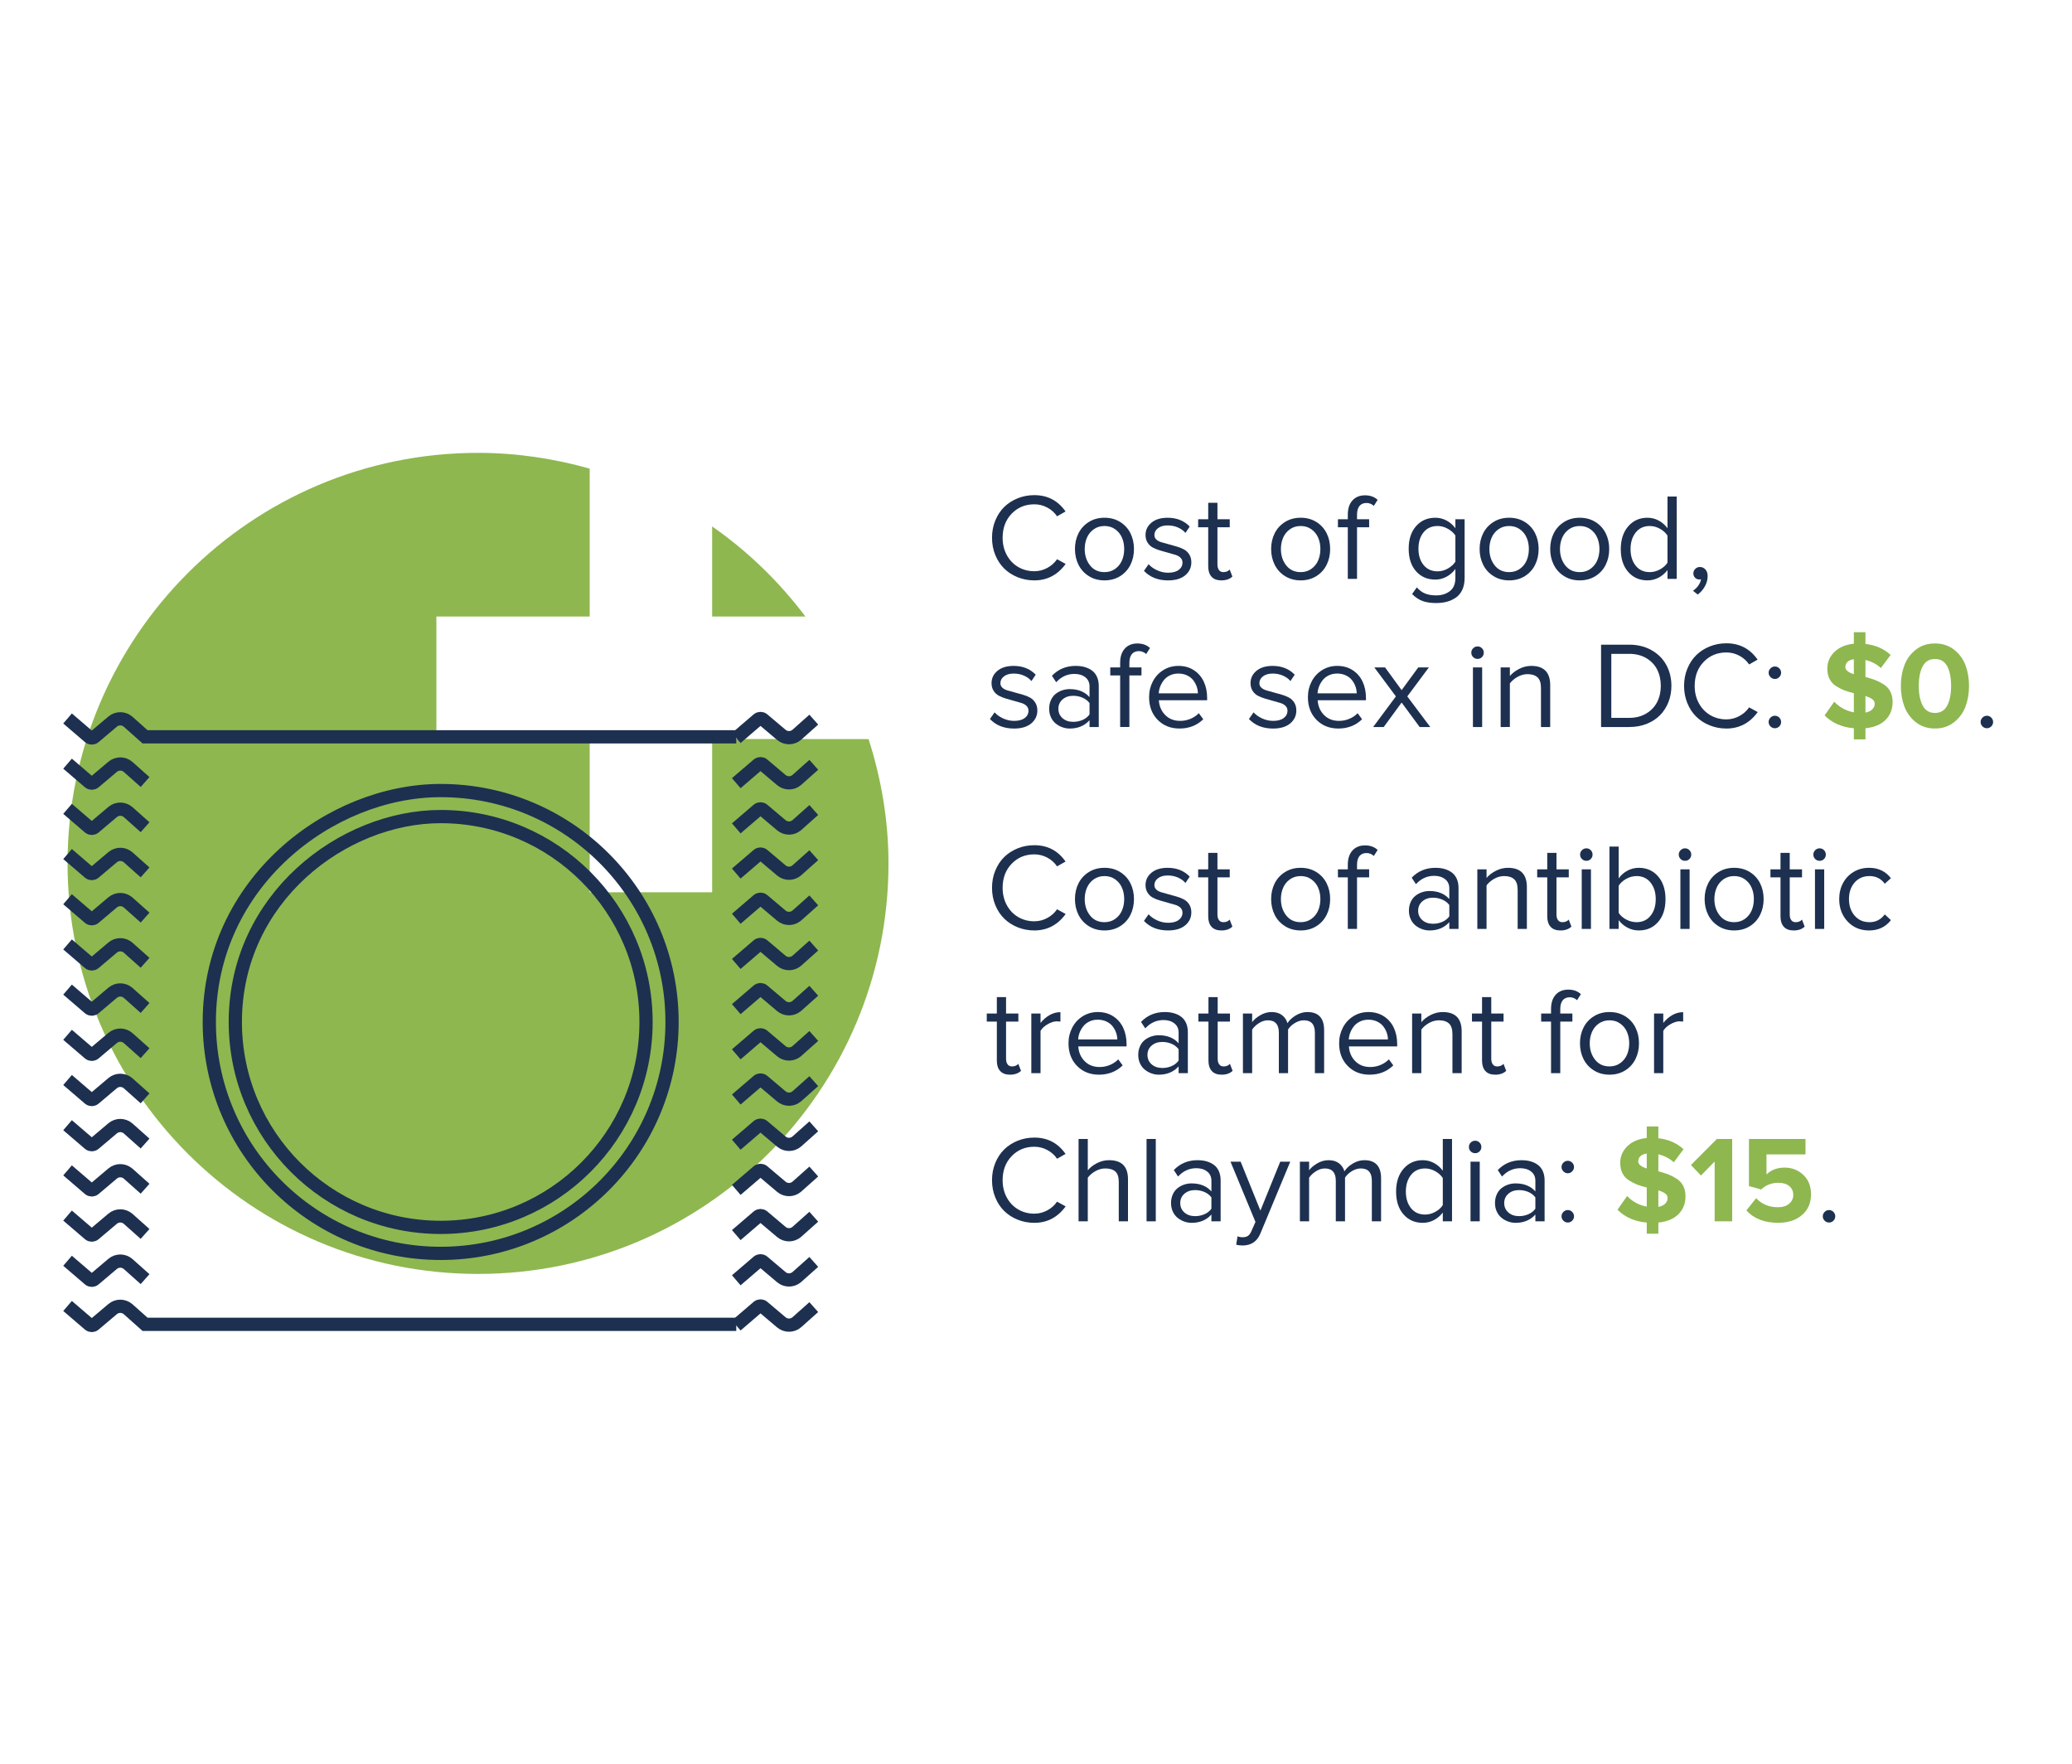 <?xml version="1.0" encoding="utf-8"?>
<!-- Generator: Adobe Illustrator 16.0.0, SVG Export Plug-In . SVG Version: 6.00 Build 0)  -->
<!DOCTYPE svg PUBLIC "-//W3C//DTD SVG 1.1//EN" "http://www.w3.org/Graphics/SVG/1.1/DTD/svg11.dtd">
<svg version="1.1" xmlns="http://www.w3.org/2000/svg" xmlns:xlink="http://www.w3.org/1999/xlink" x="0px" y="0px" width="470px"
	 height="400px" viewBox="0 0 470 400" enable-background="new 0 0 470 400" xml:space="preserve">
<g id="ART_AND_TEXT">
	<g>
		<g>
			<g>
				<g>
					<path fill="#8EB74F" d="M161.539,167.594v34.772h-27.78v-34.772H98.985v-27.776h34.774v-33.532
						c-8.063-2.28-16.542-3.579-25.324-3.579c-51.423,0-93.111,41.688-93.111,93.108c0,51.419,41.688,93.104,93.111,93.104
						c51.417,0,93.104-41.686,93.104-93.104c0-9.852-1.667-19.288-4.515-28.186L161.539,167.594z M161.539,139.817h21.152
						c-5.945-7.875-13.055-14.789-21.152-20.428V139.817z"/>
				</g>
			</g>
			<g>
				<g>
					<path fill="#1D3050" d="M225.771,125.884c-0.499-1.212-0.748-2.52-0.748-3.924c0-1.403,0.249-2.711,0.748-3.924
						c0.499-1.212,1.175-2.235,2.03-3.069s1.873-1.488,3.053-1.962c1.18-0.474,2.436-0.711,3.767-0.711c3,0,5.359,1.235,7.082,3.705
						l-1.928,1.094c-0.547-0.82-1.279-1.479-2.201-1.976c-0.92-0.497-1.905-0.745-2.953-0.745c-2.06,0-3.773,0.709-5.141,2.126
						c-1.367,1.417-2.051,3.238-2.051,5.462c0,1.449,0.314,2.755,0.943,3.917s1.49,2.064,2.584,2.707s2.315,0.964,3.664,0.964
						c1.039,0,2.021-0.25,2.947-0.752c0.924-0.501,1.66-1.157,2.207-1.969l1.955,1.066c-1.813,2.488-4.184,3.732-7.109,3.732
						c-1.331,0-2.586-0.237-3.767-0.711c-1.181-0.474-2.198-1.128-3.053-1.962S226.27,127.096,225.771,125.884z"/>
					<path fill="#1D3050" d="M244.643,128.091c-0.537-1.073-0.807-2.267-0.807-3.582s0.27-2.505,0.807-3.572
						c0.539-1.067,1.32-1.92,2.346-2.559c1.025-0.639,2.207-0.958,3.547-0.958s2.523,0.319,3.549,0.958
						c1.025,0.638,1.805,1.491,2.338,2.559s0.799,2.258,0.799,3.572s-0.266,2.508-0.799,3.582c-0.533,1.074-1.313,1.931-2.338,2.573
						c-1.025,0.641-2.209,0.962-3.549,0.962s-2.521-0.321-3.547-0.962C245.963,130.022,245.182,129.165,244.643,128.091z
						 M246.051,124.51c0,1.46,0.402,2.699,1.203,3.717c0.803,1.018,1.896,1.526,3.281,1.526c0.93,0,1.738-0.246,2.428-0.739
						c0.688-0.493,1.201-1.129,1.537-1.91c0.338-0.78,0.506-1.645,0.506-2.594c0-0.94-0.168-1.798-0.506-2.574
						c-0.336-0.776-0.85-1.41-1.537-1.903c-0.689-0.493-1.498-0.739-2.428-0.739s-1.74,0.247-2.434,0.739
						c-0.691,0.493-1.207,1.129-1.545,1.91C246.221,122.723,246.051,123.579,246.051,124.51z"/>
					<path fill="#1D3050" d="M259.486,129.468l1.053-1.51c0.482,0.544,1.125,1.002,1.926,1.374c0.803,0.372,1.645,0.558,2.529,0.558
						c1.014,0,1.807-0.213,2.377-0.64c0.57-0.427,0.855-0.985,0.855-1.674c0-0.436-0.154-0.803-0.463-1.103
						s-0.713-0.521-1.213-0.663s-1.041-0.297-1.623-0.463s-1.174-0.335-1.775-0.506c-0.6-0.171-1.146-0.388-1.639-0.651
						s-0.893-0.637-1.203-1.123c-0.309-0.485-0.465-1.063-0.465-1.734c0-1.117,0.447-2.048,1.338-2.793
						c0.893-0.746,2.117-1.119,3.674-1.119c2.063,0,3.732,0.665,5.01,1.995l-0.971,1.442c-0.42-0.508-0.984-0.918-1.691-1.231
						c-0.707-0.313-1.49-0.469-2.348-0.469c-0.906,0-1.631,0.208-2.18,0.625c-0.549,0.417-0.822,0.938-0.822,1.566
						c0,0.403,0.15,0.743,0.453,1.019c0.301,0.276,0.699,0.483,1.191,0.621c0.492,0.137,1.031,0.288,1.621,0.453
						c0.588,0.165,1.184,0.331,1.785,0.499c0.602,0.168,1.15,0.386,1.645,0.654c0.496,0.268,0.9,0.652,1.215,1.152
						c0.314,0.5,0.471,1.093,0.471,1.777c0,1.189-0.463,2.171-1.389,2.944c-0.926,0.773-2.23,1.16-3.908,1.16
						C262.67,131.626,260.854,130.907,259.486,129.468z"/>
					<path fill="#1D3050" d="M271.781,119.581v-1.818h2.283v-3.732h2.092v3.732h2.789v1.818h-2.789v8.429
						c0,0.531,0.115,0.954,0.342,1.27c0.229,0.316,0.561,0.474,0.998,0.474c0.621,0,1.1-0.197,1.436-0.59l0.615,1.595
						c-0.609,0.579-1.439,0.869-2.488,0.869c-0.986,0-1.73-0.276-2.236-0.829c-0.504-0.553-0.758-1.336-0.758-2.35v-8.866H271.781z"
						/>
					<path fill="#1D3050" d="M289.145,128.091c-0.537-1.073-0.807-2.267-0.807-3.582s0.27-2.505,0.807-3.572
						c0.539-1.067,1.32-1.92,2.346-2.559c1.025-0.639,2.207-0.958,3.547-0.958s2.523,0.319,3.549,0.958
						c1.025,0.638,1.805,1.491,2.338,2.559s0.799,2.258,0.799,3.572s-0.266,2.508-0.799,3.582c-0.533,1.074-1.313,1.931-2.338,2.573
						c-1.025,0.641-2.209,0.962-3.549,0.962s-2.521-0.321-3.547-0.962C290.465,130.022,289.684,129.165,289.145,128.091z
						 M290.553,124.51c0,1.46,0.402,2.699,1.203,3.717c0.803,1.018,1.896,1.526,3.281,1.526c0.93,0,1.738-0.246,2.428-0.739
						c0.688-0.493,1.201-1.129,1.537-1.91c0.338-0.78,0.506-1.645,0.506-2.594c0-0.94-0.168-1.798-0.506-2.574
						c-0.336-0.776-0.85-1.41-1.537-1.903c-0.689-0.493-1.498-0.739-2.428-0.739s-1.74,0.247-2.434,0.739
						c-0.691,0.493-1.207,1.129-1.545,1.91C290.723,122.723,290.553,123.579,290.553,124.51z"/>
					<path fill="#1D3050" d="M303.486,119.581v-1.818h2.242v-1.039c0-1.376,0.352-2.452,1.053-3.227
						c0.703-0.774,1.654-1.162,2.857-1.162c1.176,0,2.129,0.345,2.857,1.034l-0.861,1.356c-0.5-0.436-1.053-0.654-1.654-0.654
						c-0.701,0-1.236,0.227-1.605,0.681s-0.555,1.112-0.555,1.975v1.035h2.748v1.818h-2.748v11.703h-2.092v-11.703H303.486z"/>
					<path fill="#1D3050" d="M319.537,124.448c0-2.142,0.559-3.849,1.674-5.12c1.117-1.271,2.574-1.907,4.377-1.907
						c0.9,0,1.744,0.21,2.531,0.629c0.787,0.419,1.459,1.003,2.014,1.75v-2.037h2.092v13.33c0,1.03-0.178,1.923-0.531,2.68
						c-0.354,0.756-0.842,1.347-1.465,1.771s-1.301,0.733-2.037,0.93c-0.736,0.196-1.541,0.294-2.412,0.294
						c-1.188,0-2.199-0.146-3.035-0.438c-0.836-0.292-1.646-0.825-2.432-1.6l1.066-1.518c0.555,0.647,1.182,1.112,1.879,1.395
						c0.697,0.282,1.537,0.424,2.521,0.424c1.236,0,2.271-0.324,3.105-0.971c0.832-0.647,1.248-1.636,1.248-2.967v-2.051
						c-0.527,0.72-1.189,1.301-1.986,1.743c-0.795,0.442-1.648,0.663-2.559,0.663c-1.803,0-3.26-0.629-4.377-1.887
						C320.096,128.304,319.537,126.6,319.537,124.448z M321.752,124.448c0,1.513,0.389,2.746,1.168,3.698
						c0.777,0.953,1.84,1.429,3.188,1.429c0.801,0,1.574-0.212,2.32-0.636s1.314-0.941,1.705-1.552v-5.934
						c-0.391-0.602-0.961-1.112-1.713-1.531c-0.75-0.419-1.521-0.629-2.313-0.629c-1.348,0-2.41,0.477-3.188,1.429
						C322.141,121.675,321.752,122.917,321.752,124.448z"/>
					<path fill="#1D3050" d="M336.436,128.091c-0.537-1.073-0.807-2.267-0.807-3.582s0.27-2.505,0.807-3.572
						c0.539-1.067,1.32-1.92,2.346-2.559c1.025-0.639,2.207-0.958,3.547-0.958s2.523,0.319,3.549,0.958
						c1.025,0.638,1.805,1.491,2.338,2.559s0.799,2.258,0.799,3.572s-0.266,2.508-0.799,3.582c-0.533,1.074-1.313,1.931-2.338,2.573
						c-1.025,0.641-2.209,0.962-3.549,0.962s-2.521-0.321-3.547-0.962C337.756,130.022,336.975,129.165,336.436,128.091z
						 M337.844,124.51c0,1.46,0.402,2.699,1.203,3.717c0.803,1.018,1.896,1.526,3.281,1.526c0.93,0,1.738-0.246,2.428-0.739
						c0.688-0.493,1.201-1.129,1.537-1.91c0.338-0.78,0.506-1.645,0.506-2.594c0-0.94-0.168-1.798-0.506-2.574
						c-0.336-0.776-0.85-1.41-1.537-1.903c-0.689-0.493-1.498-0.739-2.428-0.739s-1.74,0.247-2.434,0.739
						c-0.691,0.493-1.207,1.129-1.545,1.91C338.014,122.723,337.844,123.579,337.844,124.51z"/>
					<path fill="#1D3050" d="M352.445,128.091c-0.537-1.073-0.807-2.267-0.807-3.582s0.27-2.505,0.807-3.572
						c0.539-1.067,1.32-1.92,2.346-2.559c1.025-0.639,2.207-0.958,3.547-0.958s2.523,0.319,3.549,0.958
						c1.025,0.638,1.805,1.491,2.338,2.559s0.799,2.258,0.799,3.572s-0.266,2.508-0.799,3.582c-0.533,1.074-1.313,1.931-2.338,2.573
						c-1.025,0.641-2.209,0.962-3.549,0.962s-2.521-0.321-3.547-0.962C353.766,130.022,352.984,129.165,352.445,128.091z
						 M353.854,124.51c0,1.46,0.402,2.699,1.203,3.717c0.803,1.018,1.896,1.526,3.281,1.526c0.93,0,1.738-0.246,2.428-0.739
						c0.688-0.493,1.201-1.129,1.537-1.91c0.338-0.78,0.506-1.645,0.506-2.594c0-0.94-0.168-1.798-0.506-2.574
						c-0.336-0.776-0.85-1.41-1.537-1.903c-0.689-0.493-1.498-0.739-2.428-0.739s-1.74,0.247-2.434,0.739
						c-0.691,0.493-1.207,1.129-1.545,1.91C354.023,122.723,353.854,123.579,353.854,124.51z"/>
					<path fill="#1D3050" d="M367.648,124.537c0-2.144,0.563-3.866,1.688-5.166s2.58-1.95,4.363-1.95c0.9,0,1.744,0.21,2.531,0.629
						c0.787,0.42,1.459,1.003,2.014,1.75v-7.192h2.092v18.676h-2.092v-1.997c-0.527,0.707-1.188,1.273-1.979,1.699
						s-1.646,0.639-2.566,0.639c-1.793,0-3.25-0.64-4.369-1.919C368.209,128.428,367.648,126.704,367.648,124.537z M371.037,120.766
						c-0.781,0.981-1.174,2.238-1.174,3.771s0.389,2.786,1.168,3.758c0.777,0.972,1.84,1.458,3.188,1.458
						c0.809,0,1.59-0.208,2.34-0.623c0.75-0.415,1.313-0.924,1.686-1.526v-6.119c-0.373-0.611-0.938-1.129-1.691-1.554
						c-0.756-0.424-1.533-0.637-2.334-0.637C372.881,119.294,371.82,119.785,371.037,120.766z"/>
					<path fill="#1D3050" d="M384.027,133.978c0.465-0.301,0.871-0.697,1.217-1.189c0.348-0.492,0.547-0.966,0.602-1.42
						c-0.072,0.035-0.205,0.053-0.396,0.053c-0.373,0-0.689-0.132-0.949-0.395c-0.26-0.264-0.391-0.588-0.391-0.975
						c0-0.395,0.145-0.737,0.432-1.026s0.635-0.435,1.045-0.435c0.502,0,0.922,0.187,1.258,0.56
						c0.338,0.373,0.506,0.871,0.506,1.494c0,0.809-0.209,1.59-0.629,2.342c-0.418,0.752-0.961,1.369-1.627,1.853L384.027,133.978z"
						/>
					<path fill="#1D3050" d="M224.554,163.068l1.053-1.51c0.483,0.544,1.125,1.002,1.927,1.374s1.645,0.558,2.528,0.558
						c1.014,0,1.806-0.213,2.377-0.64c0.571-0.427,0.856-0.985,0.856-1.674c0-0.436-0.154-0.803-0.463-1.103
						s-0.713-0.521-1.212-0.663c-0.5-0.142-1.041-0.297-1.624-0.463c-0.583-0.166-1.175-0.335-1.775-0.506
						c-0.6-0.171-1.146-0.388-1.639-0.651s-0.894-0.637-1.203-1.123c-0.31-0.485-0.465-1.063-0.465-1.734
						c0-1.117,0.446-2.048,1.338-2.793c0.892-0.746,2.116-1.119,3.672-1.119c2.063,0,3.733,0.665,5.011,1.995l-0.971,1.442
						c-0.42-0.508-0.984-0.918-1.691-1.231c-0.708-0.313-1.491-0.469-2.349-0.469c-0.904,0-1.63,0.208-2.178,0.625
						c-0.548,0.417-0.822,0.938-0.822,1.566c0,0.403,0.151,0.743,0.453,1.019c0.301,0.276,0.699,0.483,1.191,0.621
						c0.492,0.137,1.033,0.288,1.621,0.453c0.589,0.165,1.184,0.331,1.786,0.499c0.602,0.168,1.15,0.386,1.645,0.654
						c0.495,0.268,0.899,0.652,1.213,1.152c0.314,0.5,0.472,1.093,0.472,1.777c0,1.189-0.463,2.171-1.39,2.944
						c-0.926,0.773-2.229,1.16-3.908,1.16C227.739,165.226,225.921,164.507,224.554,163.068z"/>
					<path fill="#1D3050" d="M237.984,160.742c0-0.729,0.137-1.388,0.408-1.976s0.631-1.057,1.078-1.408
						c0.447-0.351,0.943-0.617,1.484-0.8c0.543-0.182,1.109-0.273,1.697-0.273c1.918,0,3.414,0.606,4.492,1.818v-2.434
						c0-0.875-0.318-1.565-0.959-2.071c-0.639-0.506-1.461-0.759-2.465-0.759c-1.604,0-2.982,0.629-4.141,1.887l-0.965-1.463
						c1.426-1.495,3.223-2.242,5.393-2.242c0.746,0,1.428,0.087,2.041,0.26c0.615,0.173,1.162,0.436,1.645,0.786
						c0.482,0.351,0.861,0.827,1.135,1.429c0.271,0.602,0.408,1.299,0.408,2.092v9.297h-2.092v-1.545
						c-1.123,1.258-2.621,1.887-4.492,1.887c-0.57,0-1.129-0.098-1.676-0.294s-1.047-0.476-1.5-0.841
						c-0.451-0.364-0.813-0.836-1.084-1.415C238.121,162.098,237.984,161.453,237.984,160.742z M240.076,160.742
						c0,0.866,0.313,1.577,0.939,2.133c0.625,0.556,1.436,0.834,2.432,0.834c0.748,0,1.453-0.144,2.115-0.431
						s1.189-0.704,1.582-1.251v-2.57c-0.393-0.528-0.92-0.937-1.582-1.224s-1.367-0.431-2.115-0.431
						c-0.986,0-1.795,0.276-2.426,0.827C240.391,159.181,240.076,159.885,240.076,160.742z"/>
					<path fill="#1D3050" d="M251.848,153.181v-1.818h2.242v-1.039c0-1.376,0.352-2.452,1.053-3.227
						c0.703-0.774,1.654-1.162,2.857-1.162c1.176,0,2.129,0.345,2.857,1.034l-0.861,1.356c-0.5-0.436-1.053-0.654-1.654-0.654
						c-0.701,0-1.236,0.227-1.605,0.681s-0.555,1.112-0.555,1.975v1.035h2.748v1.818h-2.748v11.703h-2.092v-11.703H251.848z"/>
					<path fill="#1D3050" d="M260.652,158.103c0-1.294,0.285-2.481,0.852-3.562c0.568-1.08,1.361-1.937,2.379-2.57
						c1.018-0.633,2.158-0.95,3.422-0.95c1.334,0,2.5,0.324,3.496,0.971c0.998,0.647,1.75,1.516,2.258,2.604
						c0.506,1.089,0.76,2.317,0.76,3.685v0.533h-10.951c0.082,1.331,0.559,2.443,1.432,3.336c0.871,0.894,2.01,1.34,3.416,1.34
						c0.795,0,1.559-0.15,2.295-0.451c0.734-0.301,1.375-0.729,1.924-1.285l1.004,1.367c-1.434,1.404-3.23,2.105-5.387,2.105
						c-2.018,0-3.672-0.661-4.963-1.982C261.299,161.922,260.652,160.208,260.652,158.103z M262.84,157.242h8.887
						c-0.008-0.52-0.102-1.034-0.279-1.545c-0.18-0.51-0.441-0.989-0.789-1.436c-0.346-0.446-0.813-0.809-1.396-1.087
						c-0.584-0.278-1.246-0.417-1.984-0.417c-0.695,0-1.324,0.137-1.891,0.41s-1.023,0.631-1.375,1.073
						c-0.352,0.442-0.629,0.921-0.83,1.436C262.982,156.191,262.867,156.713,262.84,157.242z"/>
					<path fill="#1D3050" d="M283.303,163.068l1.053-1.51c0.482,0.544,1.125,1.002,1.926,1.374c0.803,0.372,1.645,0.558,2.529,0.558
						c1.014,0,1.807-0.213,2.377-0.64c0.57-0.427,0.855-0.985,0.855-1.674c0-0.436-0.154-0.803-0.463-1.103
						s-0.713-0.521-1.213-0.663s-1.041-0.297-1.623-0.463s-1.174-0.335-1.775-0.506c-0.6-0.171-1.146-0.388-1.639-0.651
						s-0.893-0.637-1.203-1.123c-0.309-0.485-0.465-1.063-0.465-1.734c0-1.117,0.447-2.048,1.338-2.793
						c0.893-0.746,2.117-1.119,3.674-1.119c2.063,0,3.732,0.665,5.01,1.995l-0.971,1.442c-0.42-0.508-0.984-0.918-1.691-1.231
						c-0.707-0.313-1.49-0.469-2.348-0.469c-0.906,0-1.631,0.208-2.18,0.625c-0.549,0.417-0.822,0.938-0.822,1.566
						c0,0.403,0.15,0.743,0.453,1.019c0.301,0.276,0.699,0.483,1.191,0.621c0.492,0.137,1.031,0.288,1.621,0.453
						c0.588,0.165,1.184,0.331,1.785,0.499c0.602,0.168,1.15,0.386,1.645,0.654c0.496,0.268,0.9,0.652,1.215,1.152
						c0.314,0.5,0.471,1.093,0.471,1.777c0,1.189-0.463,2.171-1.389,2.944c-0.926,0.773-2.23,1.16-3.908,1.16
						C286.486,165.226,284.67,164.507,283.303,163.068z"/>
					<path fill="#1D3050" d="M296.678,158.103c0-1.294,0.285-2.481,0.852-3.562c0.568-1.08,1.361-1.937,2.379-2.57
						c1.018-0.633,2.158-0.95,3.422-0.95c1.334,0,2.5,0.324,3.496,0.971c0.998,0.647,1.75,1.516,2.258,2.604
						c0.506,1.089,0.76,2.317,0.76,3.685v0.533h-10.951c0.082,1.331,0.559,2.443,1.432,3.336c0.871,0.894,2.01,1.34,3.416,1.34
						c0.795,0,1.559-0.15,2.295-0.451c0.734-0.301,1.375-0.729,1.924-1.285l1.004,1.367c-1.434,1.404-3.23,2.105-5.387,2.105
						c-2.018,0-3.672-0.661-4.963-1.982C297.324,161.922,296.678,160.208,296.678,158.103z M298.865,157.242h8.887
						c-0.008-0.52-0.102-1.034-0.279-1.545c-0.18-0.51-0.441-0.989-0.789-1.436c-0.346-0.446-0.813-0.809-1.396-1.087
						c-0.584-0.278-1.246-0.417-1.984-0.417c-0.695,0-1.324,0.137-1.891,0.41s-1.023,0.631-1.375,1.073
						c-0.352,0.442-0.629,0.921-0.83,1.436C299.008,156.191,298.893,156.713,298.865,157.242z"/>
					<path fill="#1D3050" d="M311.471,164.884l5.168-6.945l-4.895-6.576h2.434l3.76,5.154l3.773-5.154h2.406l-4.895,6.576
						l5.209,6.945h-2.406l-4.088-5.551l-4.061,5.551H311.471z"/>
					<path fill="#1D3050" d="M334.16,149.025c-0.279-0.273-0.418-0.606-0.418-0.998c0-0.392,0.139-0.727,0.418-1.005
						c0.277-0.278,0.613-0.417,1.004-0.417c0.393,0,0.725,0.139,0.998,0.417c0.273,0.278,0.41,0.613,0.41,1.005
						c0,0.392-0.137,0.725-0.41,0.998s-0.605,0.41-0.998,0.41C334.773,149.435,334.438,149.298,334.16,149.025z M334.111,164.884
						v-13.521h2.092v13.521H334.111z"/>
					<path fill="#1D3050" d="M340.4,164.884v-13.521h2.092v1.955c0.529-0.629,1.23-1.169,2.105-1.62s1.791-0.677,2.748-0.677
						c2.863,0,4.293,1.458,4.293,4.375v9.488h-2.092v-8.846c0-1.139-0.264-1.948-0.793-2.427c-0.527-0.479-1.279-0.718-2.256-0.718
						c-0.783,0-1.537,0.205-2.262,0.615s-1.307,0.907-1.744,1.49v9.885H340.4z"/>
					<path fill="#1D3050" d="M363.178,164.884v-18.676h6.385c1.896,0,3.578,0.413,5.045,1.237c1.469,0.825,2.59,1.944,3.363,3.356
						c0.775,1.413,1.162,2.999,1.162,4.758c0,1.322-0.227,2.555-0.684,3.698c-0.455,1.144-1.094,2.131-1.914,2.96
						c-0.82,0.83-1.83,1.481-3.027,1.955c-1.199,0.474-2.514,0.711-3.945,0.711H363.178z M365.502,162.806h4.061
						c1.469,0,2.754-0.328,3.855-0.984c1.104-0.656,1.93-1.526,2.482-2.611c0.551-1.084,0.826-2.301,0.826-3.65
						c0-1.367-0.271-2.593-0.813-3.678c-0.543-1.084-1.363-1.955-2.461-2.611c-1.1-0.656-2.395-0.984-3.891-0.984h-4.061V162.806z"
						/>
					<path fill="#1D3050" d="M382.752,159.484c-0.498-1.212-0.748-2.52-0.748-3.924c0-1.403,0.25-2.711,0.748-3.924
						c0.498-1.212,1.176-2.235,2.031-3.069c0.854-0.834,1.871-1.488,3.053-1.962c1.18-0.474,2.436-0.711,3.766-0.711
						c3,0,5.359,1.235,7.082,3.705l-1.928,1.094c-0.547-0.82-1.279-1.479-2.201-1.976c-0.92-0.497-1.904-0.745-2.953-0.745
						c-2.059,0-3.773,0.709-5.141,2.126c-1.367,1.417-2.051,3.238-2.051,5.462c0,1.449,0.314,2.755,0.943,3.917
						s1.49,2.064,2.584,2.707s2.316,0.964,3.664,0.964c1.039,0,2.021-0.25,2.947-0.752c0.924-0.501,1.66-1.157,2.207-1.969
						l1.955,1.066c-1.813,2.488-4.184,3.732-7.109,3.732c-1.33,0-2.586-0.237-3.766-0.711c-1.182-0.474-2.199-1.128-3.053-1.962
						C383.928,161.719,383.25,160.696,382.752,159.484z"/>
					<path fill="#1D3050" d="M401.186,152.573c0-0.384,0.141-0.716,0.422-0.996c0.281-0.279,0.613-0.419,1-0.419
						c0.385,0,0.717,0.14,0.994,0.419c0.275,0.28,0.414,0.612,0.414,0.996c0,0.376-0.141,0.706-0.422,0.989
						c-0.279,0.284-0.609,0.426-0.986,0.426s-0.709-0.142-0.994-0.426C401.328,153.278,401.186,152.949,401.186,152.573z
						 M401.607,164.743c-0.281-0.277-0.422-0.608-0.422-0.994s0.141-0.719,0.422-1s0.613-0.421,1-0.421
						c0.385,0,0.717,0.141,0.994,0.421c0.275,0.281,0.414,0.614,0.414,1s-0.139,0.717-0.414,0.994
						c-0.277,0.276-0.609,0.415-0.994,0.415C402.221,165.158,401.889,165.019,401.607,164.743z"/>
					<path fill="#8EB74F" d="M420.516,167.684v-2.52c-2.707-0.224-4.918-1.194-6.637-2.912l2.186-3.108
						c1.23,1.288,2.715,2.091,4.451,2.408v-4.34c-0.859-0.205-1.586-0.424-2.184-0.658c-0.598-0.233-1.219-0.555-1.863-0.966
						c-0.643-0.411-1.133-0.947-1.469-1.61s-0.504-1.452-0.504-2.366c0-1.456,0.541-2.711,1.623-3.766
						c1.082-1.054,2.549-1.675,4.396-1.862v-2.604h2.633v2.66c2.295,0.262,4.199,1.092,5.711,2.492l-2.211,2.968
						c-0.953-0.877-2.119-1.484-3.5-1.82v3.864c0.877,0.224,1.619,0.453,2.225,0.686c0.607,0.233,1.242,0.56,1.904,0.98
						c0.662,0.42,1.166,0.966,1.512,1.638c0.346,0.672,0.518,1.466,0.518,2.38c0,1.605-0.527,2.944-1.582,4.018
						c-1.055,1.074-2.58,1.712-4.576,1.918v2.52H420.516z M418.584,151.304c0,0.654,0.645,1.186,1.932,1.596v-3.388
						c-0.615,0.075-1.092,0.271-1.428,0.588C418.752,150.418,418.584,150.819,418.584,151.304z M425.248,159.62
						c0-0.429-0.178-0.774-0.533-1.036c-0.354-0.261-0.877-0.504-1.566-0.728v3.752c0.689-0.13,1.213-0.378,1.566-0.742
						C425.07,160.502,425.248,160.087,425.248,159.62z"/>
					<path fill="#8EB74F" d="M443.266,163.778c-1.203,0.961-2.656,1.442-4.354,1.442c-1.699,0-3.15-0.48-4.354-1.442
						c-1.205-0.961-2.068-2.151-2.59-3.57c-0.523-1.418-0.785-2.968-0.785-4.648c0-1.68,0.262-3.229,0.785-4.648
						c0.521-1.418,1.385-2.604,2.59-3.556c1.203-0.952,2.654-1.428,4.354-1.428c1.697,0,3.15,0.476,4.354,1.428
						c1.205,0.952,2.068,2.138,2.59,3.556c0.523,1.419,0.785,2.968,0.785,4.648c0,1.68-0.262,3.23-0.785,4.648
						C445.334,161.627,444.471,162.817,443.266,163.778z M436.125,160.012c0.59,1.12,1.518,1.68,2.787,1.68s2.197-0.56,2.785-1.68
						s0.883-2.604,0.883-4.452c0-1.866-0.295-3.35-0.883-4.452c-0.588-1.101-1.516-1.652-2.785-1.652s-2.197,0.556-2.787,1.666
						c-0.588,1.111-0.881,2.59-0.881,4.438C435.244,157.408,435.537,158.892,436.125,160.012z"/>
					<path fill="#1D3050" d="M449.693,164.743c-0.279-0.277-0.42-0.608-0.42-0.994s0.141-0.719,0.42-1
						c0.281-0.281,0.615-0.421,1-0.421c0.387,0,0.717,0.141,0.994,0.421s0.416,0.614,0.416,1s-0.139,0.717-0.416,0.994
						c-0.277,0.276-0.607,0.415-0.994,0.415C450.309,165.158,449.975,165.019,449.693,164.743z"/>
					<path fill="#1D3050" d="M225.771,205.277c-0.499-1.212-0.748-2.52-0.748-3.924c0-1.403,0.249-2.711,0.748-3.924
						c0.499-1.212,1.175-2.235,2.03-3.069s1.873-1.488,3.053-1.962c1.18-0.474,2.436-0.711,3.767-0.711c3,0,5.359,1.235,7.082,3.705
						l-1.928,1.094c-0.547-0.82-1.279-1.479-2.201-1.976c-0.92-0.497-1.905-0.745-2.953-0.745c-2.06,0-3.773,0.709-5.141,2.126
						c-1.367,1.417-2.051,3.238-2.051,5.462c0,1.449,0.314,2.755,0.943,3.917s1.49,2.064,2.584,2.707s2.315,0.964,3.664,0.964
						c1.039,0,2.021-0.25,2.947-0.752c0.924-0.501,1.66-1.157,2.207-1.969l1.955,1.066c-1.813,2.488-4.184,3.732-7.109,3.732
						c-1.331,0-2.586-0.237-3.767-0.711c-1.181-0.474-2.198-1.128-3.053-1.962S226.27,206.49,225.771,205.277z"/>
					<path fill="#1D3050" d="M244.643,207.484c-0.537-1.072-0.807-2.267-0.807-3.581s0.27-2.505,0.807-3.572
						c0.539-1.067,1.32-1.92,2.346-2.559c1.025-0.639,2.207-0.958,3.547-0.958s2.523,0.319,3.549,0.958
						c1.025,0.638,1.805,1.491,2.338,2.559s0.799,2.258,0.799,3.572s-0.266,2.509-0.799,3.581c-0.533,1.074-1.313,1.932-2.338,2.573
						c-1.025,0.641-2.209,0.962-3.549,0.962s-2.521-0.321-3.547-0.962C245.963,209.416,245.182,208.559,244.643,207.484z
						 M246.051,203.903c0,1.46,0.402,2.699,1.203,3.717c0.803,1.018,1.896,1.526,3.281,1.526c0.93,0,1.738-0.246,2.428-0.739
						c0.688-0.493,1.201-1.13,1.537-1.909c0.338-0.781,0.506-1.646,0.506-2.595c0-0.94-0.168-1.798-0.506-2.573
						c-0.336-0.776-0.85-1.41-1.537-1.903c-0.689-0.493-1.498-0.739-2.428-0.739s-1.74,0.247-2.434,0.739
						c-0.691,0.493-1.207,1.129-1.545,1.909C246.221,202.117,246.051,202.973,246.051,203.903z"/>
					<path fill="#1D3050" d="M259.486,208.861l1.053-1.51c0.482,0.545,1.125,1.002,1.926,1.374c0.803,0.372,1.645,0.558,2.529,0.558
						c1.014,0,1.807-0.213,2.377-0.64s0.855-0.985,0.855-1.675c0-0.436-0.154-0.803-0.463-1.102c-0.309-0.3-0.713-0.521-1.213-0.663
						s-1.041-0.297-1.623-0.463s-1.174-0.335-1.775-0.506c-0.6-0.171-1.146-0.388-1.639-0.651s-0.893-0.637-1.203-1.123
						c-0.309-0.484-0.465-1.063-0.465-1.734c0-1.117,0.447-2.048,1.338-2.793c0.893-0.746,2.117-1.119,3.674-1.119
						c2.063,0,3.732,0.665,5.01,1.995l-0.971,1.442c-0.42-0.508-0.984-0.918-1.691-1.231c-0.707-0.313-1.49-0.469-2.348-0.469
						c-0.906,0-1.631,0.208-2.18,0.625c-0.549,0.417-0.822,0.938-0.822,1.566c0,0.402,0.15,0.742,0.453,1.019
						c0.301,0.276,0.699,0.483,1.191,0.621s1.031,0.288,1.621,0.452c0.588,0.165,1.184,0.332,1.785,0.5s1.15,0.386,1.645,0.653
						c0.496,0.269,0.9,0.651,1.215,1.151c0.314,0.501,0.471,1.094,0.471,1.777c0,1.189-0.463,2.171-1.389,2.943
						c-0.926,0.774-2.23,1.16-3.908,1.16C262.67,211.02,260.854,210.3,259.486,208.861z"/>
					<path fill="#1D3050" d="M271.781,198.975v-1.818h2.283v-3.732h2.092v3.732h2.789v1.818h-2.789v8.429
						c0,0.53,0.115,0.954,0.342,1.27c0.229,0.315,0.561,0.474,0.998,0.474c0.621,0,1.1-0.197,1.436-0.59l0.615,1.594
						c-0.609,0.579-1.439,0.869-2.488,0.869c-0.986,0-1.73-0.276-2.236-0.829c-0.504-0.553-0.758-1.336-0.758-2.351v-8.865H271.781z
						"/>
					<path fill="#1D3050" d="M289.145,207.484c-0.537-1.072-0.807-2.267-0.807-3.581s0.27-2.505,0.807-3.572
						c0.539-1.067,1.32-1.92,2.346-2.559c1.025-0.639,2.207-0.958,3.547-0.958s2.523,0.319,3.549,0.958
						c1.025,0.638,1.805,1.491,2.338,2.559s0.799,2.258,0.799,3.572s-0.266,2.509-0.799,3.581c-0.533,1.074-1.313,1.932-2.338,2.573
						c-1.025,0.641-2.209,0.962-3.549,0.962s-2.521-0.321-3.547-0.962C290.465,209.416,289.684,208.559,289.145,207.484z
						 M290.553,203.903c0,1.46,0.402,2.699,1.203,3.717c0.803,1.018,1.896,1.526,3.281,1.526c0.93,0,1.738-0.246,2.428-0.739
						c0.688-0.493,1.201-1.13,1.537-1.909c0.338-0.781,0.506-1.646,0.506-2.595c0-0.94-0.168-1.798-0.506-2.573
						c-0.336-0.776-0.85-1.41-1.537-1.903c-0.689-0.493-1.498-0.739-2.428-0.739s-1.74,0.247-2.434,0.739
						c-0.691,0.493-1.207,1.129-1.545,1.909C290.723,202.117,290.553,202.973,290.553,203.903z"/>
					<path fill="#1D3050" d="M303.486,198.975v-1.818h2.242v-1.039c0-1.376,0.352-2.452,1.053-3.227
						c0.703-0.774,1.654-1.162,2.857-1.162c1.176,0,2.129,0.345,2.857,1.034l-0.861,1.356c-0.5-0.436-1.053-0.654-1.654-0.654
						c-0.701,0-1.236,0.227-1.605,0.681s-0.555,1.112-0.555,1.975v1.035h2.748v1.818h-2.748v11.703h-2.092v-11.703H303.486z"/>
					<path fill="#1D3050" d="M319.592,206.535c0-0.729,0.137-1.388,0.408-1.976s0.631-1.058,1.078-1.408s0.943-0.617,1.484-0.8
						c0.543-0.182,1.109-0.273,1.697-0.273c1.918,0,3.414,0.606,4.492,1.818v-2.434c0-0.875-0.318-1.565-0.959-2.071
						c-0.639-0.506-1.461-0.759-2.465-0.759c-1.604,0-2.982,0.629-4.141,1.887l-0.965-1.463c1.426-1.495,3.223-2.242,5.393-2.242
						c0.746,0,1.428,0.087,2.041,0.26c0.615,0.173,1.162,0.436,1.645,0.786c0.482,0.351,0.861,0.827,1.135,1.429
						c0.271,0.602,0.408,1.299,0.408,2.092v9.297h-2.092v-1.545c-1.123,1.258-2.621,1.887-4.492,1.887
						c-0.57,0-1.129-0.098-1.676-0.294c-0.547-0.195-1.047-0.476-1.5-0.841c-0.451-0.364-0.813-0.836-1.084-1.415
						S319.592,207.246,319.592,206.535z M321.684,206.535c0,0.866,0.313,1.577,0.939,2.133c0.625,0.557,1.436,0.834,2.432,0.834
						c0.748,0,1.453-0.144,2.115-0.431s1.189-0.704,1.582-1.251v-2.57c-0.393-0.528-0.92-0.937-1.582-1.224
						s-1.367-0.431-2.115-0.431c-0.986,0-1.795,0.275-2.426,0.827S321.684,205.679,321.684,206.535z"/>
					<path fill="#1D3050" d="M335.109,210.678v-13.521h2.092v1.955c0.529-0.629,1.23-1.169,2.105-1.62s1.791-0.677,2.748-0.677
						c2.863,0,4.293,1.458,4.293,4.375v9.488h-2.092v-8.846c0-1.139-0.264-1.948-0.793-2.427c-0.527-0.479-1.279-0.718-2.256-0.718
						c-0.783,0-1.537,0.205-2.262,0.615s-1.307,0.907-1.744,1.49v9.885H335.109z"/>
					<path fill="#1D3050" d="M348.686,198.975v-1.818h2.283v-3.732h2.092v3.732h2.789v1.818h-2.789v8.429
						c0,0.53,0.115,0.954,0.342,1.27c0.229,0.315,0.561,0.474,0.998,0.474c0.621,0,1.1-0.197,1.436-0.59l0.615,1.594
						c-0.609,0.579-1.439,0.869-2.488,0.869c-0.986,0-1.73-0.276-2.236-0.829c-0.504-0.553-0.758-1.336-0.758-2.351v-8.865H348.686z
						"/>
					<path fill="#1D3050" d="M358.838,194.818c-0.279-0.273-0.418-0.606-0.418-0.998c0-0.392,0.139-0.727,0.418-1.005
						c0.277-0.278,0.613-0.417,1.004-0.417c0.393,0,0.725,0.139,0.998,0.417c0.273,0.278,0.41,0.613,0.41,1.005
						c0,0.392-0.137,0.725-0.41,0.998s-0.605,0.41-0.998,0.41C359.451,195.229,359.115,195.092,358.838,194.818z M358.789,210.678
						v-13.521h2.092v13.521H358.789z"/>
					<path fill="#1D3050" d="M365.078,210.678v-18.676h2.092v7.192c0.547-0.748,1.219-1.331,2.018-1.75
						c0.797-0.419,1.646-0.629,2.549-0.629c1.799,0,3.258,0.648,4.377,1.943c1.121,1.295,1.68,3.02,1.68,5.173
						c0,2.167-0.559,3.891-1.68,5.17c-1.119,1.279-2.578,1.919-4.377,1.919c-0.92,0-1.779-0.213-2.576-0.64
						c-0.799-0.425-1.461-0.991-1.99-1.698v1.996H365.078z M367.17,207.024c0.375,0.603,0.939,1.106,1.695,1.513
						c0.758,0.406,1.545,0.609,2.365,0.609c1.332,0,2.389-0.486,3.172-1.458c0.785-0.972,1.176-2.225,1.176-3.758
						s-0.391-2.79-1.176-3.771c-0.783-0.981-1.84-1.472-3.172-1.472c-0.811,0-1.598,0.212-2.357,0.637
						c-0.762,0.424-1.328,0.942-1.703,1.554V207.024z"/>
					<path fill="#1D3050" d="M381.219,194.818c-0.279-0.273-0.418-0.606-0.418-0.998c0-0.392,0.139-0.727,0.418-1.005
						c0.277-0.278,0.613-0.417,1.004-0.417c0.393,0,0.725,0.139,0.998,0.417c0.273,0.278,0.41,0.613,0.41,1.005
						c0,0.392-0.137,0.725-0.41,0.998s-0.605,0.41-0.998,0.41C381.832,195.229,381.496,195.092,381.219,194.818z M381.17,210.678
						v-13.521h2.092v13.521H381.17z"/>
					<path fill="#1D3050" d="M387.473,207.484c-0.537-1.072-0.807-2.267-0.807-3.581s0.27-2.505,0.807-3.572
						c0.539-1.067,1.32-1.92,2.346-2.559c1.025-0.639,2.207-0.958,3.547-0.958s2.523,0.319,3.549,0.958
						c1.025,0.638,1.805,1.491,2.338,2.559s0.799,2.258,0.799,3.572s-0.266,2.509-0.799,3.581c-0.533,1.074-1.313,1.932-2.338,2.573
						c-1.025,0.641-2.209,0.962-3.549,0.962s-2.521-0.321-3.547-0.962C388.793,209.416,388.012,208.559,387.473,207.484z
						 M388.881,203.903c0,1.46,0.402,2.699,1.203,3.717c0.803,1.018,1.896,1.526,3.281,1.526c0.93,0,1.738-0.246,2.428-0.739
						c0.688-0.493,1.201-1.13,1.537-1.909c0.338-0.781,0.506-1.646,0.506-2.595c0-0.94-0.168-1.798-0.506-2.573
						c-0.336-0.776-0.85-1.41-1.537-1.903c-0.689-0.493-1.498-0.739-2.428-0.739s-1.74,0.247-2.434,0.739
						c-0.691,0.493-1.207,1.129-1.545,1.909C389.051,202.117,388.881,202.973,388.881,203.903z"/>
					<path fill="#1D3050" d="M401.596,198.975v-1.818h2.283v-3.732h2.092v3.732h2.789v1.818h-2.789v8.429
						c0,0.53,0.115,0.954,0.342,1.27c0.229,0.315,0.561,0.474,0.998,0.474c0.621,0,1.1-0.197,1.436-0.59l0.615,1.594
						c-0.609,0.579-1.439,0.869-2.488,0.869c-0.986,0-1.73-0.276-2.236-0.829c-0.504-0.553-0.758-1.336-0.758-2.351v-8.865H401.596z
						"/>
					<path fill="#1D3050" d="M411.748,194.818c-0.279-0.273-0.418-0.606-0.418-0.998c0-0.392,0.139-0.727,0.418-1.005
						c0.277-0.278,0.613-0.417,1.004-0.417c0.393,0,0.725,0.139,0.998,0.417c0.273,0.278,0.41,0.613,0.41,1.005
						c0,0.392-0.137,0.725-0.41,0.998s-0.605,0.41-0.998,0.41C412.361,195.229,412.025,195.092,411.748,194.818z M411.699,210.678
						v-13.521h2.092v13.521H411.699z"/>
					<path fill="#1D3050" d="M417.195,203.903c0-1.332,0.283-2.534,0.852-3.606s1.367-1.92,2.4-2.545
						c1.031-0.625,2.209-0.938,3.529-0.938c2.088,0,3.738,0.784,4.949,2.352l-1.395,1.26c-0.848-1.159-1.996-1.739-3.445-1.739
						c-1.412,0-2.545,0.488-3.396,1.465c-0.854,0.977-1.279,2.227-1.279,3.751s0.43,2.778,1.285,3.765
						c0.857,0.986,1.988,1.479,3.391,1.479c1.414,0,2.563-0.588,3.445-1.766l1.395,1.301c-1.211,1.559-2.861,2.338-4.949,2.338
						c-1.986,0-3.613-0.679-4.881-2.035C417.83,207.627,417.195,205.934,417.195,203.903z"/>
					<path fill="#1D3050" d="M223.834,231.685v-1.818h2.283v-3.732h2.092v3.732h2.789v1.818h-2.789v8.429
						c0,0.53,0.114,0.954,0.342,1.27c0.228,0.315,0.561,0.474,0.998,0.474c0.62,0,1.098-0.196,1.436-0.59l0.615,1.595
						c-0.611,0.578-1.44,0.868-2.488,0.868c-0.986,0-1.731-0.276-2.237-0.829c-0.505-0.553-0.757-1.336-0.757-2.35v-8.866H223.834z"
						/>
					<path fill="#1D3050" d="M233.938,243.388v-13.521h2.091V232c0.584-0.739,1.263-1.332,2.037-1.778
						c0.775-0.446,1.6-0.67,2.475-0.67v2.133c-0.328-0.036-0.596-0.055-0.807-0.055c-0.646,0-1.348,0.222-2.105,0.665
						c-0.756,0.442-1.289,0.943-1.6,1.5v9.593H233.938z"/>
					<path fill="#1D3050" d="M242.373,236.606c0-1.294,0.285-2.481,0.852-3.562c0.568-1.08,1.361-1.937,2.379-2.57
						s2.158-0.95,3.422-0.95c1.334,0,2.5,0.323,3.496,0.971c0.998,0.647,1.75,1.516,2.258,2.604c0.506,1.089,0.76,2.317,0.76,3.685
						v0.533h-10.951c0.082,1.331,0.559,2.442,1.432,3.336c0.871,0.894,2.01,1.34,3.416,1.34c0.795,0,1.559-0.15,2.295-0.451
						c0.734-0.301,1.375-0.729,1.924-1.285l1.004,1.367c-1.434,1.403-3.23,2.105-5.387,2.105c-2.018,0-3.672-0.661-4.963-1.982
						C243.02,240.426,242.373,238.712,242.373,236.606z M244.561,235.745h8.887c-0.008-0.52-0.102-1.034-0.279-1.545
						c-0.18-0.511-0.441-0.989-0.789-1.436c-0.346-0.446-0.813-0.809-1.396-1.087s-1.246-0.417-1.984-0.417
						c-0.695,0-1.324,0.137-1.891,0.41s-1.023,0.631-1.375,1.073s-0.629,0.921-0.83,1.436
						C244.703,234.694,244.588,235.217,244.561,235.745z"/>
					<path fill="#1D3050" d="M258.191,239.245c0-0.729,0.137-1.388,0.408-1.976s0.631-1.058,1.078-1.408s0.943-0.617,1.484-0.8
						c0.543-0.183,1.109-0.273,1.697-0.273c1.918,0,3.414,0.606,4.492,1.818v-2.434c0-0.875-0.318-1.565-0.959-2.071
						c-0.639-0.506-1.461-0.759-2.465-0.759c-1.604,0-2.982,0.629-4.141,1.887l-0.965-1.463c1.426-1.495,3.223-2.242,5.393-2.242
						c0.746,0,1.428,0.087,2.041,0.26c0.615,0.173,1.162,0.436,1.645,0.786s0.861,0.827,1.135,1.429
						c0.271,0.602,0.408,1.299,0.408,2.092v9.297h-2.092v-1.545c-1.123,1.258-2.621,1.887-4.492,1.887
						c-0.57,0-1.129-0.098-1.676-0.294s-1.047-0.477-1.5-0.841c-0.451-0.364-0.813-0.836-1.084-1.415
						S258.191,239.956,258.191,239.245z M260.283,239.245c0,0.866,0.313,1.577,0.939,2.133c0.625,0.556,1.436,0.834,2.432,0.834
						c0.748,0,1.453-0.144,2.115-0.431s1.189-0.704,1.582-1.251v-2.57c-0.393-0.528-0.92-0.937-1.582-1.224
						s-1.367-0.431-2.115-0.431c-0.986,0-1.795,0.275-2.426,0.827S260.283,238.389,260.283,239.245z"/>
					<path fill="#1D3050" d="M271.836,231.685v-1.818h2.283v-3.732h2.092v3.732H279v1.818h-2.789v8.429
						c0,0.53,0.115,0.954,0.342,1.27c0.229,0.315,0.561,0.474,0.998,0.474c0.621,0,1.1-0.196,1.436-0.59l0.615,1.595
						c-0.609,0.578-1.439,0.868-2.488,0.868c-0.986,0-1.73-0.276-2.236-0.829c-0.504-0.553-0.758-1.336-0.758-2.35v-8.866H271.836z"
						/>
					<path fill="#1D3050" d="M281.939,243.388v-13.521h2.092v1.955c0.365-0.528,0.963-1.044,1.791-1.545
						c0.83-0.501,1.701-0.752,2.611-0.752c0.977,0,1.77,0.234,2.379,0.704c0.611,0.47,1.021,1.078,1.23,1.825
						c0.41-0.665,1.039-1.253,1.887-1.764s1.732-0.766,2.652-0.766c1.24,0,2.18,0.342,2.816,1.025
						c0.639,0.684,0.957,1.704,0.957,3.063v9.775h-2.092V234.2c0-1.868-0.834-2.803-2.502-2.803c-0.674,0-1.348,0.203-2.023,0.608
						c-0.674,0.405-1.193,0.896-1.559,1.47v9.912h-2.092V234.2c0-1.868-0.834-2.803-2.502-2.803c-0.656,0-1.316,0.207-1.982,0.622
						c-0.664,0.415-1.189,0.909-1.572,1.483v9.885H281.939z"/>
					<path fill="#1D3050" d="M303.76,236.606c0-1.294,0.285-2.481,0.852-3.562c0.568-1.08,1.361-1.937,2.379-2.57
						s2.158-0.95,3.422-0.95c1.334,0,2.5,0.323,3.496,0.971c0.998,0.647,1.75,1.516,2.258,2.604c0.506,1.089,0.76,2.317,0.76,3.685
						v0.533h-10.951c0.082,1.331,0.559,2.442,1.432,3.336c0.871,0.894,2.01,1.34,3.416,1.34c0.795,0,1.559-0.15,2.295-0.451
						c0.734-0.301,1.375-0.729,1.924-1.285l1.004,1.367c-1.434,1.403-3.23,2.105-5.387,2.105c-2.018,0-3.672-0.661-4.963-1.982
						C304.406,240.426,303.76,238.712,303.76,236.606z M305.947,235.745h8.887c-0.008-0.52-0.102-1.034-0.279-1.545
						c-0.18-0.511-0.441-0.989-0.789-1.436c-0.346-0.446-0.813-0.809-1.396-1.087s-1.246-0.417-1.984-0.417
						c-0.695,0-1.324,0.137-1.891,0.41s-1.023,0.631-1.375,1.073s-0.629,0.921-0.83,1.436
						C306.09,234.694,305.975,235.217,305.947,235.745z"/>
					<path fill="#1D3050" d="M320.316,243.388v-13.521h2.092v1.955c0.529-0.629,1.23-1.169,2.105-1.62s1.791-0.677,2.748-0.677
						c2.863,0,4.293,1.458,4.293,4.375v9.488h-2.092v-8.846c0-1.14-0.264-1.948-0.793-2.427c-0.527-0.479-1.279-0.718-2.256-0.718
						c-0.783,0-1.537,0.205-2.262,0.615s-1.307,0.907-1.744,1.49v9.885H320.316z"/>
					<path fill="#1D3050" d="M333.893,231.685v-1.818h2.283v-3.732h2.092v3.732h2.789v1.818h-2.789v8.429
						c0,0.53,0.115,0.954,0.342,1.27c0.229,0.315,0.561,0.474,0.998,0.474c0.621,0,1.1-0.196,1.436-0.59l0.615,1.595
						c-0.609,0.578-1.439,0.868-2.488,0.868c-0.986,0-1.73-0.276-2.236-0.829c-0.504-0.553-0.758-1.336-0.758-2.35v-8.866H333.893z"
						/>
					<path fill="#1D3050" d="M349.588,231.685v-1.818h2.242v-1.039c0-1.376,0.352-2.452,1.053-3.227
						c0.703-0.774,1.654-1.162,2.857-1.162c1.176,0,2.129,0.345,2.857,1.033l-0.861,1.357c-0.5-0.437-1.053-0.654-1.654-0.654
						c-0.701,0-1.236,0.228-1.605,0.681c-0.369,0.454-0.555,1.113-0.555,1.976v1.035h2.748v1.818h-2.748v11.703h-2.092v-11.703
						H349.588z"/>
					<path fill="#1D3050" d="M359.199,240.195c-0.537-1.074-0.807-2.268-0.807-3.582s0.27-2.505,0.807-3.572
						c0.539-1.067,1.32-1.92,2.346-2.559s2.207-0.958,3.547-0.958s2.523,0.319,3.549,0.958s1.805,1.491,2.338,2.559
						s0.799,2.258,0.799,3.572s-0.266,2.508-0.799,3.582c-0.533,1.073-1.313,1.931-2.338,2.572
						c-1.025,0.641-2.209,0.962-3.549,0.962s-2.521-0.321-3.547-0.962C360.52,242.126,359.738,241.269,359.199,240.195z
						 M360.607,236.613c0,1.46,0.402,2.699,1.203,3.717c0.803,1.018,1.896,1.526,3.281,1.526c0.93,0,1.738-0.246,2.428-0.739
						c0.688-0.493,1.201-1.129,1.537-1.909c0.338-0.78,0.506-1.646,0.506-2.595c0-0.94-0.168-1.798-0.506-2.573
						c-0.336-0.776-0.85-1.41-1.537-1.903c-0.689-0.493-1.498-0.739-2.428-0.739s-1.74,0.246-2.434,0.739
						c-0.691,0.493-1.207,1.13-1.545,1.909C360.777,234.827,360.607,235.683,360.607,236.613z"/>
					<path fill="#1D3050" d="M375.195,243.388v-13.521h2.092V232c0.584-0.739,1.264-1.332,2.037-1.778
						c0.775-0.446,1.6-0.67,2.475-0.67v2.133c-0.328-0.036-0.596-0.055-0.807-0.055c-0.646,0-1.348,0.222-2.105,0.665
						c-0.756,0.442-1.289,0.943-1.6,1.5v9.593H375.195z"/>
					<path fill="#1D3050" d="M225.771,271.587c-0.499-1.212-0.748-2.521-0.748-3.924s0.249-2.712,0.748-3.924
						s1.175-2.235,2.03-3.069s1.873-1.488,3.053-1.962c1.18-0.474,2.436-0.711,3.767-0.711c3,0,5.359,1.235,7.082,3.705
						l-1.928,1.094c-0.547-0.82-1.279-1.479-2.201-1.976c-0.92-0.497-1.905-0.745-2.953-0.745c-2.06,0-3.773,0.709-5.141,2.126
						s-2.051,3.238-2.051,5.462c0,1.449,0.314,2.755,0.943,3.917s1.49,2.064,2.584,2.707s2.315,0.964,3.664,0.964
						c1.039,0,2.021-0.251,2.947-0.752c0.924-0.501,1.66-1.157,2.207-1.969l1.955,1.066c-1.813,2.488-4.184,3.732-7.109,3.732
						c-1.331,0-2.586-0.237-3.767-0.711c-1.181-0.474-2.198-1.128-3.053-1.962S226.27,272.799,225.771,271.587z"/>
					<path fill="#1D3050" d="M244.656,276.987v-18.676h2.092v7.109c0.512-0.629,1.201-1.169,2.072-1.62
						c0.869-0.451,1.789-0.677,2.754-0.677c2.863,0,4.293,1.44,4.293,4.32v9.543h-2.092v-8.9c0-1.14-0.26-1.939-0.779-2.399
						s-1.275-0.69-2.27-0.69c-0.773,0-1.525,0.205-2.256,0.615c-0.729,0.41-1.303,0.907-1.723,1.49v9.885H244.656z"/>
					<path fill="#1D3050" d="M260.078,276.987v-18.676h2.092v18.676H260.078z"/>
					<path fill="#1D3050" d="M265.629,272.845c0-0.729,0.137-1.388,0.408-1.976s0.631-1.058,1.078-1.408s0.943-0.617,1.484-0.8
						c0.543-0.183,1.109-0.273,1.697-0.273c1.918,0,3.414,0.606,4.492,1.818v-2.434c0-0.875-0.318-1.565-0.959-2.071
						c-0.639-0.506-1.461-0.759-2.465-0.759c-1.604,0-2.982,0.629-4.141,1.887l-0.965-1.463c1.426-1.495,3.223-2.242,5.393-2.242
						c0.746,0,1.428,0.087,2.041,0.26c0.615,0.173,1.162,0.436,1.645,0.786s0.861,0.827,1.135,1.429
						c0.271,0.602,0.408,1.299,0.408,2.092v9.297h-2.092v-1.545c-1.123,1.258-2.621,1.887-4.492,1.887
						c-0.57,0-1.129-0.098-1.676-0.294s-1.047-0.477-1.5-0.841c-0.451-0.364-0.813-0.836-1.084-1.415
						S265.629,273.556,265.629,272.845z M267.721,272.845c0,0.866,0.313,1.577,0.939,2.133c0.625,0.556,1.436,0.834,2.432,0.834
						c0.748,0,1.453-0.144,2.115-0.431s1.189-0.704,1.582-1.251v-2.57c-0.393-0.528-0.92-0.937-1.582-1.224
						s-1.367-0.431-2.115-0.431c-0.986,0-1.795,0.275-2.426,0.827S267.721,271.988,267.721,272.845z"/>
					<path fill="#1D3050" d="M279.123,263.466h2.297l4.484,11.088l4.498-11.088h2.27l-6.768,16.27
						c-0.738,1.796-2.064,2.707-3.979,2.734c-0.582,0-1.088-0.063-1.518-0.191l0.314-1.9c0.338,0.146,0.721,0.219,1.148,0.219
						c0.492,0,0.895-0.103,1.203-0.308c0.311-0.205,0.58-0.576,0.807-1.114l0.902-2.051L279.123,263.466z"/>
					<path fill="#1D3050" d="M294.859,276.987v-13.521h2.092v1.955c0.365-0.528,0.963-1.044,1.791-1.545
						c0.83-0.501,1.701-0.752,2.611-0.752c0.977,0,1.77,0.234,2.379,0.704c0.611,0.47,1.021,1.078,1.23,1.825
						c0.41-0.665,1.039-1.253,1.887-1.764s1.732-0.766,2.652-0.766c1.24,0,2.18,0.342,2.816,1.025
						c0.639,0.684,0.957,1.704,0.957,3.063v9.775h-2.092V267.8c0-1.868-0.834-2.803-2.502-2.803c-0.674,0-1.348,0.203-2.023,0.608
						c-0.674,0.405-1.193,0.896-1.559,1.47v9.912h-2.092V267.8c0-1.868-0.834-2.803-2.502-2.803c-0.656,0-1.316,0.207-1.982,0.622
						c-0.664,0.415-1.189,0.909-1.572,1.483v9.885H294.859z"/>
					<path fill="#1D3050" d="M316.68,270.24c0-2.144,0.563-3.866,1.688-5.166s2.58-1.95,4.363-1.95c0.9,0,1.744,0.21,2.531,0.629
						c0.787,0.42,1.459,1.003,2.014,1.751v-7.192h2.092v18.676h-2.092v-1.997c-0.527,0.707-1.188,1.274-1.979,1.7
						s-1.646,0.639-2.566,0.639c-1.793,0-3.25-0.64-4.369-1.919C317.24,274.131,316.68,272.407,316.68,270.24z M320.068,266.469
						c-0.781,0.981-1.174,2.238-1.174,3.771s0.389,2.786,1.168,3.758c0.777,0.972,1.84,1.458,3.188,1.458
						c0.809,0,1.59-0.208,2.34-0.623s1.313-0.924,1.686-1.526v-6.119c-0.373-0.611-0.938-1.129-1.691-1.554
						c-0.756-0.425-1.533-0.637-2.334-0.637C321.912,264.997,320.852,265.487,320.068,266.469z"/>
					<path fill="#1D3050" d="M333.613,261.128c-0.279-0.273-0.418-0.606-0.418-0.998s0.139-0.727,0.418-1.005
						c0.277-0.278,0.613-0.417,1.004-0.417c0.393,0,0.725,0.139,0.998,0.417s0.41,0.613,0.41,1.005s-0.137,0.725-0.41,0.998
						s-0.605,0.41-0.998,0.41C334.227,261.538,333.891,261.401,333.613,261.128z M333.564,276.987v-13.521h2.092v13.521H333.564z"/>
					<path fill="#1D3050" d="M339.115,272.845c0-0.729,0.137-1.388,0.408-1.976s0.631-1.058,1.078-1.408s0.943-0.617,1.484-0.8
						c0.543-0.183,1.109-0.273,1.697-0.273c1.918,0,3.414,0.606,4.492,1.818v-2.434c0-0.875-0.318-1.565-0.959-2.071
						c-0.639-0.506-1.461-0.759-2.465-0.759c-1.604,0-2.982,0.629-4.141,1.887l-0.965-1.463c1.426-1.495,3.223-2.242,5.393-2.242
						c0.746,0,1.428,0.087,2.041,0.26c0.615,0.173,1.162,0.436,1.645,0.786s0.861,0.827,1.135,1.429
						c0.271,0.602,0.408,1.299,0.408,2.092v9.297h-2.092v-1.545c-1.123,1.258-2.621,1.887-4.492,1.887
						c-0.57,0-1.129-0.098-1.676-0.294s-1.047-0.477-1.5-0.841c-0.451-0.364-0.813-0.836-1.084-1.415
						S339.115,273.556,339.115,272.845z M341.207,272.845c0,0.866,0.313,1.577,0.939,2.133c0.625,0.556,1.436,0.834,2.432,0.834
						c0.748,0,1.453-0.144,2.115-0.431s1.189-0.704,1.582-1.251v-2.57c-0.393-0.528-0.92-0.937-1.582-1.224
						s-1.367-0.431-2.115-0.431c-0.986,0-1.795,0.275-2.426,0.827S341.207,271.988,341.207,272.845z"/>
					<path fill="#1D3050" d="M354.209,264.676c0-0.384,0.141-0.716,0.422-0.995c0.281-0.28,0.613-0.42,1-0.42
						c0.385,0,0.717,0.14,0.994,0.42c0.275,0.279,0.414,0.611,0.414,0.995c0,0.376-0.141,0.706-0.422,0.989
						c-0.279,0.284-0.609,0.426-0.986,0.426s-0.709-0.142-0.994-0.426C354.352,265.382,354.209,265.052,354.209,264.676z
						 M354.631,276.846c-0.281-0.276-0.422-0.607-0.422-0.993c0-0.387,0.141-0.72,0.422-1c0.281-0.281,0.613-0.422,1-0.422
						c0.385,0,0.717,0.141,0.994,0.422c0.275,0.28,0.414,0.613,0.414,1c0,0.386-0.139,0.717-0.414,0.993
						c-0.277,0.276-0.609,0.415-0.994,0.415C355.244,277.261,354.912,277.122,354.631,276.846z"/>
					<path fill="#8EB74F" d="M373.539,279.787v-2.52c-2.707-0.225-4.918-1.194-6.637-2.912l2.186-3.108
						c1.23,1.288,2.715,2.091,4.451,2.408v-4.34c-0.859-0.205-1.586-0.425-2.184-0.658s-1.219-0.555-1.863-0.966
						c-0.643-0.41-1.133-0.947-1.469-1.61c-0.336-0.662-0.504-1.451-0.504-2.366c0-1.455,0.541-2.711,1.623-3.766
						s2.549-1.675,4.396-1.862v-2.604h2.633v2.66c2.295,0.262,4.199,1.092,5.711,2.492l-2.211,2.968
						c-0.953-0.877-2.119-1.484-3.5-1.82v3.864c0.877,0.224,1.619,0.453,2.225,0.686c0.607,0.234,1.242,0.561,1.904,0.98
						s1.166,0.966,1.512,1.638s0.518,1.466,0.518,2.38c0,1.605-0.527,2.945-1.582,4.019s-2.58,1.712-4.576,1.918v2.52H373.539z
						 M371.607,263.407c0,0.653,0.645,1.186,1.932,1.596v-3.388c-0.615,0.075-1.092,0.271-1.428,0.588
						S371.607,262.922,371.607,263.407z M378.271,271.724c0-0.43-0.178-0.774-0.533-1.036c-0.354-0.262-0.877-0.504-1.566-0.729
						v3.752c0.689-0.13,1.213-0.378,1.566-0.741C378.094,272.605,378.271,272.19,378.271,271.724z"/>
					<path fill="#8EB74F" d="M392.916,276.987h-3.977v-13.552l-3.107,3.164l-2.27-2.38l5.881-5.908h3.473V276.987z"/>
					<path fill="#8EB74F" d="M403.332,277.323c-3.08,0-5.48-0.934-7.197-2.8l2.213-2.772c1.307,1.363,2.957,2.044,4.955,2.044
						c1.064,0,1.908-0.266,2.535-0.798c0.625-0.532,0.938-1.189,0.938-1.974c0-0.84-0.299-1.512-0.896-2.017
						c-0.598-0.504-1.418-0.756-2.463-0.756c-1.551,0-2.857,0.504-3.92,1.513l-2.773-0.757v-10.695h12.824v3.5h-8.848v4.563
						c1.045-1.045,2.418-1.567,4.115-1.567c1.662,0,3.076,0.551,4.242,1.651c1.166,1.102,1.75,2.567,1.75,4.396
						c0,1.96-0.682,3.528-2.043,4.704C407.4,276.735,405.59,277.323,403.332,277.323z"/>
					<path fill="#1D3050" d="M413.889,276.846c-0.279-0.276-0.42-0.607-0.42-0.993c0-0.387,0.141-0.72,0.42-1
						c0.281-0.281,0.615-0.422,1-0.422c0.387,0,0.717,0.141,0.994,0.422c0.277,0.28,0.416,0.613,0.416,1
						c0,0.386-0.139,0.717-0.416,0.993s-0.607,0.415-0.994,0.415C414.504,277.261,414.17,277.122,413.889,276.846z"/>
				</g>
			</g>
		</g>
		<path fill-rule="evenodd" clip-rule="evenodd" fill="none" stroke="#1D3050" stroke-width="3" stroke-miterlimit="10" d="
			M152.442,231.777c0,28.986-23.497,52.482-52.484,52.482c-28.986,0-52.482-23.496-52.482-52.482
			c0-31.603,27.46-52.483,52.482-52.483C128.945,179.294,152.442,202.792,152.442,231.777z"/>
		<path fill-rule="evenodd" clip-rule="evenodd" fill="none" stroke="#1D3050" stroke-width="3" stroke-miterlimit="10" d="
			M146.542,231.777c0,25.728-20.855,46.582-46.583,46.582c-25.727,0-46.582-20.854-46.582-46.582
			c0-28.05,24.373-46.582,46.582-46.582C125.686,185.195,146.542,206.051,146.542,231.777z"/>
		<g>
			<g>
				<g>
					<path fill-rule="evenodd" clip-rule="evenodd" fill="none" stroke="#1D3050" stroke-width="3" stroke-miterlimit="10" d="
						M15.324,244.937L15.324,244.937l4.912,4.215c0.34,0.285,0.828,0.285,1.165,0l4.14-3.498c1.017-0.856,2.478-0.858,3.495,0
						l3.871,3.447"/>
					<path fill-rule="evenodd" clip-rule="evenodd" fill="none" stroke="#1D3050" stroke-width="3" stroke-miterlimit="10" d="
						M15.324,255.187L15.324,255.187l4.912,4.213c0.34,0.287,0.828,0.287,1.165,0l4.14-3.496c1.017-0.857,2.478-0.859,3.495,0
						l3.871,3.446"/>
					<path fill-rule="evenodd" clip-rule="evenodd" fill="none" stroke="#1D3050" stroke-width="3" stroke-miterlimit="10" d="
						M15.324,265.435L15.324,265.435l4.912,4.215c0.34,0.285,0.828,0.285,1.165,0l4.14-3.498c1.017-0.856,2.478-0.858,3.495,0
						l3.871,3.447"/>
					<path fill-rule="evenodd" clip-rule="evenodd" fill="none" stroke="#1D3050" stroke-width="3" stroke-miterlimit="10" d="
						M15.324,275.685L15.324,275.685l4.912,4.213c0.34,0.287,0.828,0.287,1.165,0l4.14-3.496c1.017-0.857,2.478-0.859,3.495,0
						l3.871,3.447"/>
					<path fill-rule="evenodd" clip-rule="evenodd" fill="none" stroke="#1D3050" stroke-width="3" stroke-miterlimit="10" d="
						M15.324,285.934L15.324,285.934l4.912,4.214c0.34,0.286,0.828,0.286,1.165,0l4.14-3.498c1.017-0.855,2.478-0.858,3.495,0
						l3.871,3.447"/>
					<path fill-rule="evenodd" clip-rule="evenodd" fill="none" stroke="#1D3050" stroke-width="3" stroke-miterlimit="10" d="
						M15.324,296.183L15.324,296.183l4.912,4.213c0.34,0.287,0.828,0.287,1.165,0l4.14-3.496c1.017-0.857,2.478-0.859,3.495,0
						l3.871,3.447H167.01"/>
					<path fill-rule="evenodd" clip-rule="evenodd" fill="none" stroke="#1D3050" stroke-width="3" stroke-miterlimit="10" d="
						M15.324,162.945L15.324,162.945l4.912,4.214c0.34,0.286,0.828,0.286,1.165,0l4.14-3.497c1.017-0.857,2.478-0.859,3.495,0
						l3.871,3.447H167.01"/>
					<path fill-rule="evenodd" clip-rule="evenodd" fill="none" stroke="#1D3050" stroke-width="3" stroke-miterlimit="10" d="
						M15.324,173.194L15.324,173.194l4.912,4.214c0.34,0.286,0.828,0.286,1.165,0l4.14-3.497c1.017-0.857,2.478-0.859,3.495,0
						l3.871,3.447"/>
					<path fill-rule="evenodd" clip-rule="evenodd" fill="none" stroke="#1D3050" stroke-width="3" stroke-miterlimit="10" d="
						M15.324,183.443L15.324,183.443l4.912,4.213c0.34,0.286,0.828,0.286,1.165,0l4.14-3.497c1.017-0.856,2.478-0.859,3.495,0
						l3.871,3.447"/>
					<path fill-rule="evenodd" clip-rule="evenodd" fill="none" stroke="#1D3050" stroke-width="3" stroke-miterlimit="10" d="
						M15.324,193.692L15.324,193.692l4.912,4.213c0.34,0.287,0.828,0.287,1.165,0l4.14-3.497c1.017-0.856,2.478-0.858,3.495,0
						l3.871,3.447"/>
					<path fill-rule="evenodd" clip-rule="evenodd" fill="none" stroke="#1D3050" stroke-width="3" stroke-miterlimit="10" d="
						M15.324,203.94L15.324,203.94l4.912,4.214c0.34,0.286,0.828,0.286,1.165,0l4.14-3.497c1.017-0.856,2.478-0.858,3.495,0
						l3.871,3.447"/>
					<path fill-rule="evenodd" clip-rule="evenodd" fill="none" stroke="#1D3050" stroke-width="3" stroke-miterlimit="10" d="
						M15.324,214.19L15.324,214.19l4.912,4.213c0.34,0.287,0.828,0.287,1.165,0l4.14-3.497c1.017-0.856,2.478-0.858,3.495,0
						l3.871,3.447"/>
					<path fill-rule="evenodd" clip-rule="evenodd" fill="none" stroke="#1D3050" stroke-width="3" stroke-miterlimit="10" d="
						M15.324,224.438L15.324,224.438l4.912,4.215c0.34,0.285,0.828,0.285,1.165,0l4.14-3.498c1.017-0.856,2.478-0.858,3.495,0
						l3.871,3.447"/>
					<path fill-rule="evenodd" clip-rule="evenodd" fill="none" stroke="#1D3050" stroke-width="3" stroke-miterlimit="10" d="
						M15.324,234.688L15.324,234.688l4.912,4.213c0.34,0.287,0.828,0.287,1.165,0l4.14-3.496c1.017-0.857,2.478-0.859,3.495,0
						l3.871,3.446"/>
				</g>
				<g>
					<path fill-rule="evenodd" clip-rule="evenodd" fill="none" stroke="#1D3050" stroke-width="3" stroke-miterlimit="10" d="
						M167.01,218.616L167.01,218.616l4.912-4.213c0.341-0.287,0.829-0.287,1.166,0l4.139,3.497c1.018,0.856,2.479,0.858,3.496,0
						l3.871-3.447"/>
					<path fill-rule="evenodd" clip-rule="evenodd" fill="none" stroke="#1D3050" stroke-width="3" stroke-miterlimit="10" d="
						M167.01,208.368L167.01,208.368l4.912-4.215c0.341-0.285,0.829-0.285,1.166,0l4.139,3.498c1.018,0.856,2.479,0.858,3.496,0
						l3.871-3.447"/>
					<path fill-rule="evenodd" clip-rule="evenodd" fill="none" stroke="#1D3050" stroke-width="3" stroke-miterlimit="10" d="
						M167.01,198.119L167.01,198.119l4.912-4.214c0.341-0.286,0.829-0.286,1.166,0l4.139,3.497c1.018,0.856,2.479,0.858,3.496,0
						l3.871-3.447"/>
					<path fill-rule="evenodd" clip-rule="evenodd" fill="none" stroke="#1D3050" stroke-width="3" stroke-miterlimit="10" d="
						M167.01,187.87L167.01,187.87l4.912-4.214c0.341-0.286,0.829-0.286,1.166,0l4.139,3.497c1.018,0.857,2.479,0.859,3.496,0
						l3.871-3.447"/>
					<path fill-rule="evenodd" clip-rule="evenodd" fill="none" stroke="#1D3050" stroke-width="3" stroke-miterlimit="10" d="
						M167.01,177.621L167.01,177.621l4.912-4.214c0.341-0.286,0.829-0.286,1.166,0l4.139,3.497c1.018,0.857,2.479,0.859,3.496,0
						l3.871-3.447"/>
					<path fill-rule="evenodd" clip-rule="evenodd" fill="none" stroke="#1D3050" stroke-width="3" stroke-miterlimit="10" d="
						M167.01,167.372L167.01,167.372l4.912-4.214c0.341-0.286,0.829-0.286,1.166,0l4.139,3.497c1.018,0.857,2.479,0.859,3.496,0
						l3.871-3.447"/>
					<path fill-rule="evenodd" clip-rule="evenodd" fill="none" stroke="#1D3050" stroke-width="3" stroke-miterlimit="10" d="
						M167.01,300.609L167.01,300.609l4.912-4.214c0.341-0.286,0.829-0.286,1.166,0l4.139,3.497c1.018,0.856,2.479,0.858,3.496,0
						l3.871-3.446"/>
					<path fill-rule="evenodd" clip-rule="evenodd" fill="none" stroke="#1D3050" stroke-width="3" stroke-miterlimit="10" d="
						M167.01,290.36L167.01,290.36l4.912-4.214c0.341-0.286,0.829-0.286,1.166,0l4.139,3.497c1.018,0.857,2.479,0.859,3.496,0
						l3.871-3.447"/>
					<path fill-rule="evenodd" clip-rule="evenodd" fill="none" stroke="#1D3050" stroke-width="3" stroke-miterlimit="10" d="
						M167.01,280.111L167.01,280.111l4.912-4.214c0.341-0.286,0.829-0.286,1.166,0l4.139,3.497c1.018,0.856,2.479,0.858,3.496,0
						l3.871-3.446"/>
					<path fill-rule="evenodd" clip-rule="evenodd" fill="none" stroke="#1D3050" stroke-width="3" stroke-miterlimit="10" d="
						M167.01,269.862L167.01,269.862l4.912-4.214c0.341-0.286,0.829-0.286,1.166,0l4.139,3.497c1.018,0.857,2.479,0.859,3.496,0
						l3.871-3.447"/>
					<path fill-rule="evenodd" clip-rule="evenodd" fill="none" stroke="#1D3050" stroke-width="3" stroke-miterlimit="10" d="
						M167.01,259.613L167.01,259.613l4.912-4.214c0.341-0.286,0.829-0.286,1.166,0l4.139,3.497c1.018,0.856,2.479,0.858,3.496,0
						l3.871-3.447"/>
					<path fill-rule="evenodd" clip-rule="evenodd" fill="none" stroke="#1D3050" stroke-width="3" stroke-miterlimit="10" d="
						M167.01,249.364L167.01,249.364l4.912-4.214c0.341-0.286,0.829-0.286,1.166,0l4.139,3.497c1.018,0.856,2.479,0.859,3.496,0
						l3.871-3.447"/>
					<path fill-rule="evenodd" clip-rule="evenodd" fill="none" stroke="#1D3050" stroke-width="3" stroke-miterlimit="10" d="
						M167.01,239.114L167.01,239.114l4.912-4.213c0.341-0.287,0.829-0.287,1.166,0l4.139,3.497c1.018,0.856,2.479,0.858,3.496,0
						l3.871-3.447"/>
					<path fill-rule="evenodd" clip-rule="evenodd" fill="none" stroke="#1D3050" stroke-width="3" stroke-miterlimit="10" d="
						M167.01,228.866L167.01,228.866l4.912-4.214c0.341-0.286,0.829-0.286,1.166,0l4.139,3.497c1.018,0.856,2.479,0.858,3.496,0
						l3.871-3.447"/>
				</g>
			</g>
		</g>
	</g>
</g>
<g id="GRID" display="none">
	<g display="inline">
		<line fill="none" stroke="#000000" stroke-miterlimit="10" x1="26.5" y1="0" x2="26.5" y2="400"/>
		<line fill="none" stroke="#000000" stroke-miterlimit="10" x1="445.5" y1="0" x2="445.5" y2="400"/>
		<line fill="none" stroke="#000000" stroke-miterlimit="10" x1="0" y1="24.5" x2="470" y2="24.5"/>
		<line fill="none" stroke="#000000" stroke-miterlimit="10" x1="0" y1="377.5" x2="470" y2="377.5"/>
	</g>
</g>
<g id="COLOR" display="none">
	<rect x="503" y="-24" display="inline" fill="#0093D8" width="51" height="50"/>
	<rect x="565" y="-24" display="inline" fill="#8EB74F" width="51" height="50"/>
	<rect x="628" y="-24" display="inline" fill="#452D60" width="51" height="50"/>
	<rect x="503" y="41" display="inline" fill="#214278" width="51" height="51"/>
	<rect x="565" y="41" display="inline" fill="#EE3048" width="51" height="51"/>
	<rect x="628" y="41" display="inline" fill="#A1A0A3" width="51" height="51"/>
</g>
</svg>
